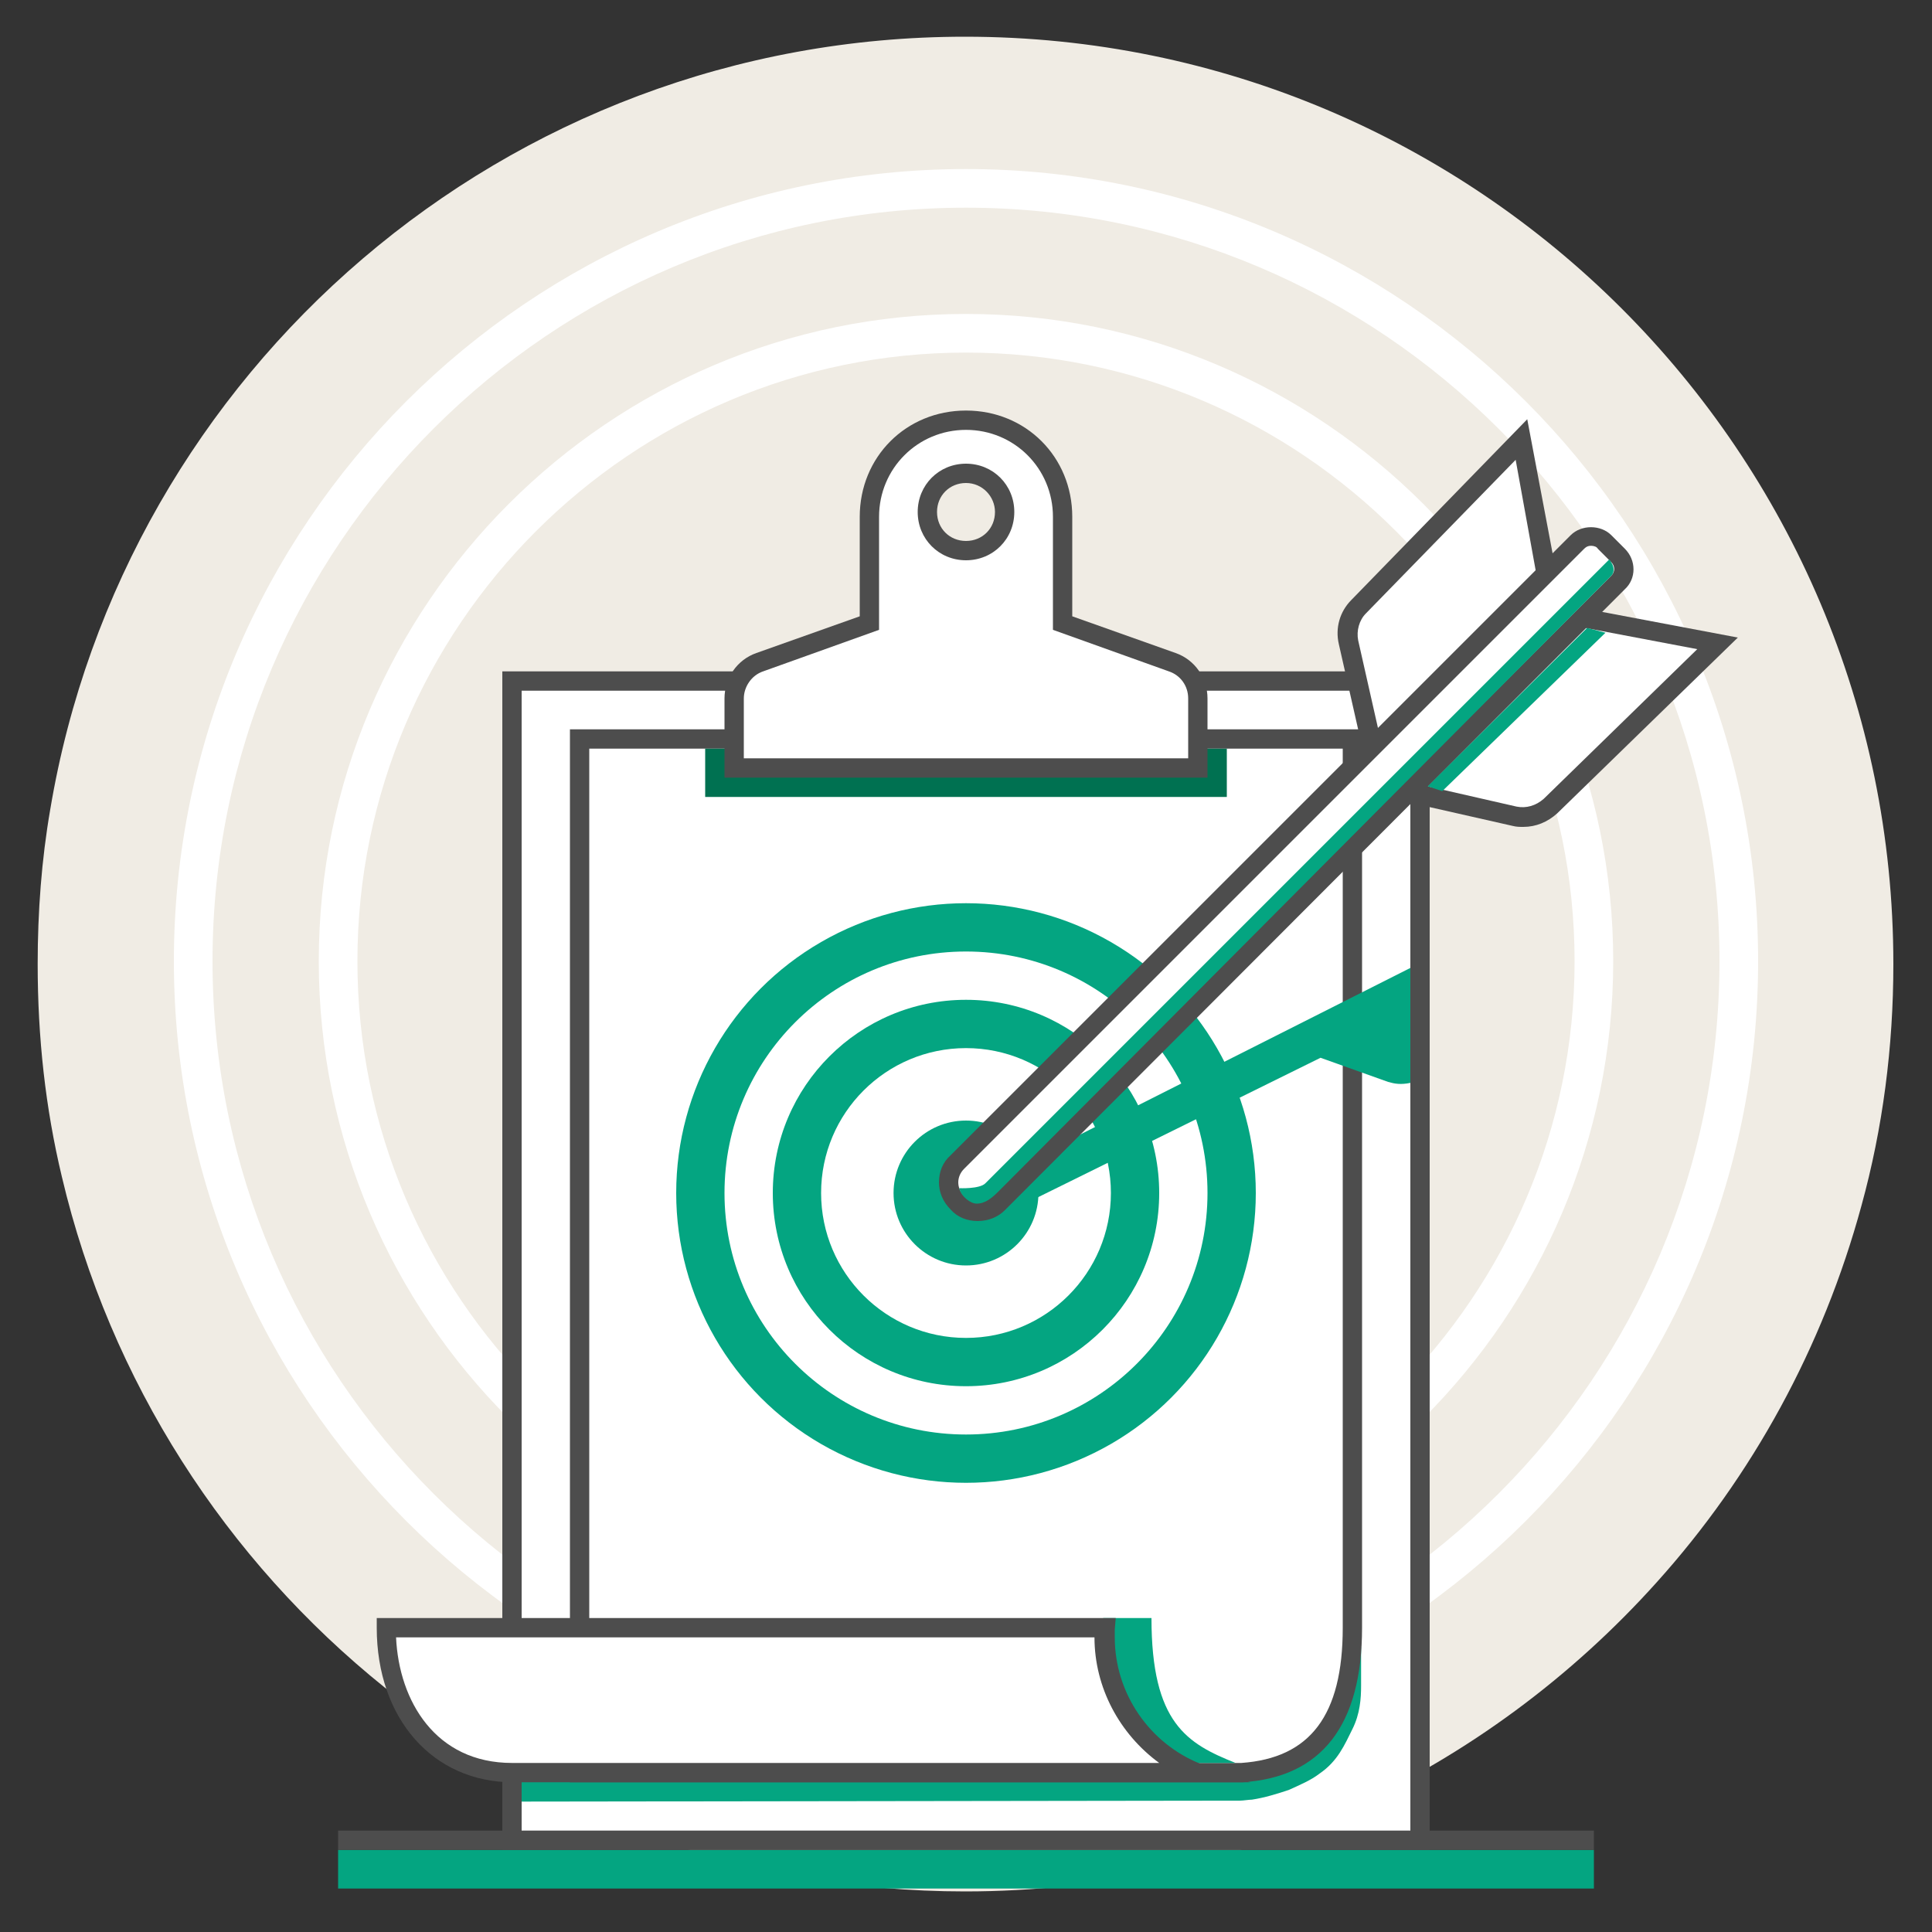 <?xml version="1.0" encoding="utf-8"?>
<!-- Generator: Adobe Illustrator 24.0.2, SVG Export Plug-In . SVG Version: 6.00 Build 0)  -->
<svg version="1.1" id="Ebene_1" xmlns="http://www.w3.org/2000/svg" xmlns:xlink="http://www.w3.org/1999/xlink" x="0px" y="0px"
	 viewBox="0 0 200 200" style="enable-background:new 0 0 200 200;" xml:space="preserve">
<rect x="0" y="0" width="200" height="200" fill="#333333" stroke="none"/>
<style type="text/css">
	.st0{fill:#F0ECE4;}
	.st1{fill:#04A581;}
	.st2{fill:#4D4D4D;}
	.st3{fill:#FFFFFF;}
	.st4{fill:#007151;}
</style>
<g id="Planning">
	<g>
		<path class="st0" d="M196,99.8c0,8.6-1.1,17-3.3,25c-4,14.7-11.3,28-21.2,39c-17.6,19.6-43.1,32-71.6,32
			c-45.5,0-83.5-31.6-93.5-74c-1.7-7.1-2.5-14.4-2.5-22c0-5.4,0.4-10.8,1.3-16c7.6-45.4,47.1-80,94.7-80C153,3.8,196,46.8,196,99.8z
			"/>
		<g>
			<rect x="35" y="191.5" class="st1" width="130" height="4"/>
			<rect x="35" y="189.5" class="st2" width="130" height="2"/>
		</g>
	</g>
	<path class="st3" d="M100,181.5c-45.2,0-82-36.8-82-82s36.8-82,82-82s82,36.8,82,82S145.2,181.5,100,181.5z M100,21.5
		c-43,0-78,35-78,78s35,78,78,78s78-35,78-78S143,21.5,100,21.5z"/>
	<path class="st3" d="M100,166.5c-36.9,0-67-30.1-67-67s30.1-67,67-67c36.9,0,67,30.1,67,67S136.9,166.5,100,166.5z M100,36.5
		c-34.7,0-63,28.3-63,63s28.3,63,63,63c34.7,0,63-28.3,63-63S134.7,36.5,100,36.5z"/>
	<g>
		<g>
			<rect x="53" y="70.5" class="st3" width="94" height="120"/>
			<path class="st2" d="M148,191.5H52v-122h96V191.5z M54,189.5h92v-118H54V189.5z"/>
		</g>
		<path class="st1" d="M141,170.5H54v16l74.4-0.1c0.3,0,0.9-0.1,1.2-0.1c1.3-0.2,2.6-0.6,3.8-1c1.1-0.5,2.3-1,3.2-1.7
			c1.9-1.3,2.6-3,3.4-4.6c0.8-1.6,0.9-3.2,0.9-4.5V170.5z"/>
		<g>
			<path class="st3" d="M140,76.5H60v107h68.5c7-0.4,11.5-4.5,11.5-15V76.5z"/>
			<path class="st2" d="M60,184.5h-1v-109h82v93c0,10.1-4.2,15.5-12.4,16L60,184.5z M61,182.5h67.5c7.1-0.5,10.5-4.9,10.5-14v-91H61
				V182.5z"/>
		</g>
		<path class="st1" d="M122.1,182.5c-6.5-3-7.9-8-7.9-15h5c0,10.9,3.7,13,8.7,15H122.1z"/>
		<g>
			<path class="st3" d="M114.4,169.5c0-0.3,0-0.7,0.1-1H40c0,8.3,4.8,15,13.1,15c0.2,0,60.8,0,70.9,0
				C118.4,181.4,114.4,175.9,114.4,169.5z"/>
			<path class="st2" d="M129.4,184.5H53.1c-8.3,0-14.1-6.6-14.1-16v-1h76.5l-0.1,1.2c0,0.3,0,0.5,0,0.8c0,5.8,3.6,11,8.9,13.1
				L129.4,184.5z M41,169.5c0.3,6.6,4.1,13,12,13h67c-4.1-3-6.7-7.8-6.7-13H41z"/>
		</g>
		<rect x="73" y="77.5" class="st4" width="54" height="5"/>
		<g>
			<path class="st3" d="M121.3,68.6L110,64.5v-11c0-5.5-4.4-10-10-10c-5.6,0-10,4.5-10,10v11l-11.3,4.1c-1.6,0.6-2.7,2.1-2.7,3.8
				v7.2h48v-7.2C124,70.6,122.9,69.1,121.3,68.6z M100,57c-2.2,0-4-1.8-4-4c0-2.2,1.8-4,4-4c2.2,0,4,1.8,4,4
				C104,55.2,102.2,57,100,57z"/>
			<path class="st2" d="M125,80.5H75v-8.2c0-2.1,1.3-4,3.3-4.7L89,63.8V53.5c0-6.2,4.8-11,11-11s11,4.8,11,11v10.3l10.7,3.8
				c2,0.7,3.3,2.6,3.3,4.7V80.5z M77,78.5h46v-6.2c0-1.3-0.8-2.4-2-2.8l-12-4.3V53.5c0-5-4-9-9-9c-5,0-9,4-9,9v11.7l-12,4.3
				c-1.2,0.4-2,1.6-2,2.8V78.5z M100,58c-2.8,0-5-2.2-5-5c0-2.8,2.2-5,5-5c2.8,0,5,2.2,5,5C105,55.8,102.8,58,100,58z M100,50
				c-1.7,0-3,1.3-3,3c0,1.7,1.3,3,3,3c1.7,0,3-1.3,3-3C103,51.4,101.7,50,100,50z"/>
		</g>
		<circle class="st1" cx="100" cy="123.5" r="30"/>
		<circle class="st3" cx="100" cy="123.5" r="25"/>
		<circle class="st1" cx="100" cy="123.5" r="20"/>
		<circle class="st3" cx="100" cy="123.5" r="15"/>
		<circle class="st1" cx="100" cy="123.5" r="7.5"/>
		<path class="st1" d="M146,100.2v11.9c-1,0.2-1.6,0.1-2.3-0.1l-7-2.5l-31.8,15.7c-1.1,0.5-2.7,0.3-3.4-0.5
			c-0.8-0.8-0.5-1.9,0.7-2.4L146,100.2z"/>
		<g>
			<g>
				<path class="st3" d="M142.1,77.5l-2.5-11c-0.3-1.3,0.1-2.7,1-3.7l16.9-17.3l2.6,14L142.1,77.5z"/>
				<path class="st2" d="M141.5,79.5l-2.9-12.8c-0.4-1.7,0.1-3.4,1.3-4.6l18.2-18.7l3.1,16.4L141.5,79.5z M156.9,47.6l-15.5,15.9
					c-0.7,0.7-1,1.8-0.8,2.8l2.1,9.3L159,59.2L156.9,47.6z"/>
			</g>
			<g>
				<g>
					<path class="st3" d="M145.8,82l11,2.5c1.3,0.3,2.7-0.1,3.7-1l17.3-16.9l-14-2.6L145.8,82z"/>
					<path class="st2" d="M157.7,85.6c-0.4,0-0.7,0-1.1-0.1l-12.8-2.9l19.7-19.7l16.4,3.1l-18.7,18.2
						C160.2,85.1,159,85.6,157.7,85.6z M147.8,81.4l9.2,2.1c1,0.2,2-0.1,2.8-0.8l15.9-15.5l-11.6-2.2L147.8,81.4z"/>
				</g>
			</g>
			<g>
				<path class="st3" d="M99.1,124.6L99.1,124.6c-1.2-1.2-1.2-3.1,0-4.2l64.2-64.2c0.8-0.8,2-0.8,2.8,0l1.4,1.4c0.8,0.8,0.8,2,0,2.8
					l-64.2,64.2C102.1,125.7,100.2,125.7,99.1,124.6z"/>
				<path class="st2" d="M101.2,126.4c-1.1,0-2.1-0.4-2.8-1.2c-0.8-0.8-1.2-1.8-1.2-2.8c0-1.1,0.4-2.1,1.2-2.8l64.2-64.2
					c1.1-1.1,3.1-1.1,4.2,0l1.4,1.4c1.2,1.2,1.2,3.1,0,4.2L104,125.3C103.3,126,102.3,126.4,101.2,126.4z M164.7,56.5
					c-0.3,0-0.5,0.1-0.7,0.3L99.8,121c-0.4,0.4-0.6,0.9-0.6,1.4c0,0.5,0.2,1,0.6,1.4c0.8,0.8,2.1,0.8,2.8,0l64.2-64.2
					c0.4-0.4,0.4-1,0-1.4l-1.4-1.4C165.3,56.6,165,56.5,164.7,56.5z"/>
			</g>
			<polygon class="st1" points="149.3,81.9 147.8,81.4 164.3,65 166.2,65.5 			"/>
			<path class="st1" d="M101.1,124.6c-0.6,0-1.6-0.7-1.8-1.6c0,0,2.1,0.1,2.7-0.5c13.6-13.6,64.6-64.6,64.6-64.6l0.3,0.5
				c0.2,0.4,0.2,0.9-0.1,1.2l-63.4,63.7C102.7,124,102,124.6,101.1,124.6z"/>
		</g>
	</g>
</g>
</svg>
